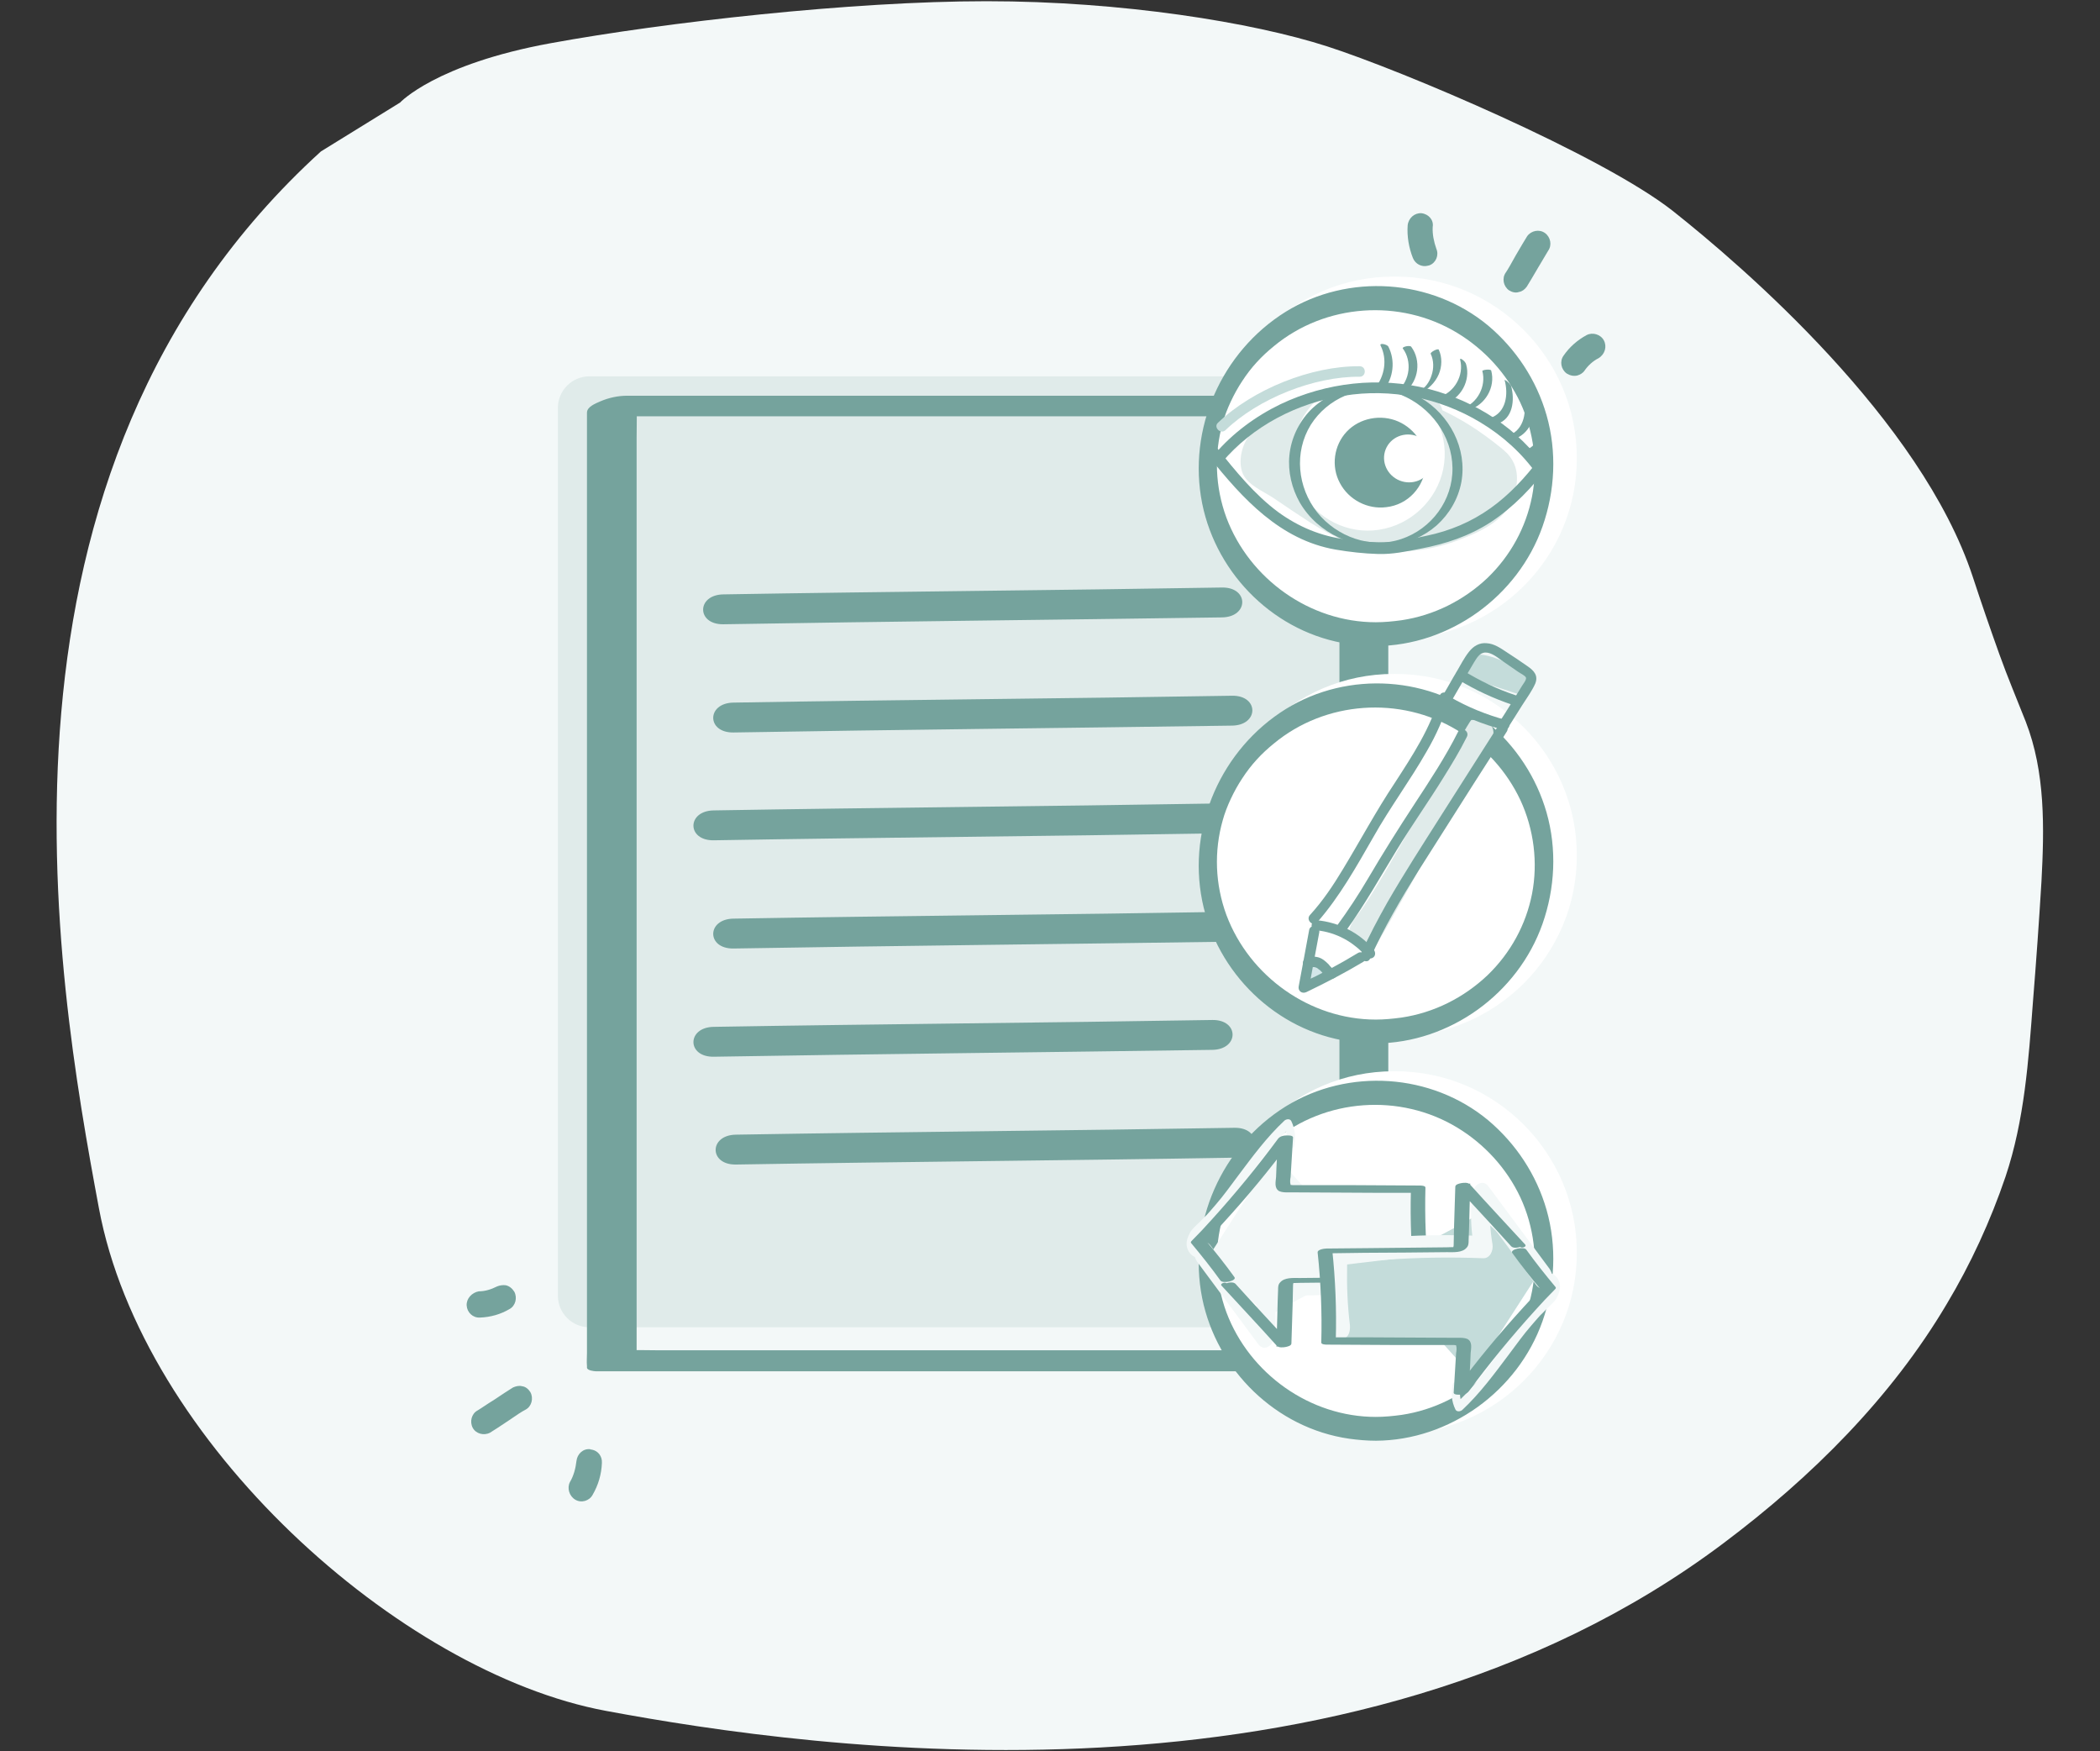 <?xml version="1.0" encoding="utf-8"?>
<!-- Generator: Adobe Illustrator 28.1.0, SVG Export Plug-In . SVG Version: 6.00 Build 0)  -->
<svg version="1.1" id="Layer_1" xmlns="http://www.w3.org/2000/svg" xmlns:xlink="http://www.w3.org/1999/xlink" x="0px" y="0px"
	 viewBox="0 0 520.2 433.7" style="enable-background:new 0 0 520.2 433.7;" xml:space="preserve">
<rect x="0" y="0" width="520.2" height="433.7" fill="#333333" stroke="none"/>
<style type="text/css">
	.st0{fill:#F3F8F8;}
	.st1{fill:#E0EBEA;}
	.st2{fill:#FFFFFF;}
	.st3{fill:#75A39D;}
	.st4{fill:none;stroke:#231F20;stroke-width:3.198;stroke-miterlimit:10;}
	.st5{fill:none;stroke:#75A39D;stroke-width:3.738;stroke-linecap:round;stroke-linejoin:round;stroke-miterlimit:10;}
	.st6{fill:#C4DCDA;}
	.st7{fill:none;stroke:#D56F42;stroke-width:0.719;stroke-miterlimit:10;}
	.st8{fill:none;stroke:#D56F42;stroke-width:0.781;stroke-miterlimit:10;}
	.st9{fill:none;stroke:#D56F42;stroke-width:0.946;stroke-miterlimit:10;}
	.st10{opacity:0.2;fill:#75A39D;}
	.st11{fill:#FFFFFF;stroke:#FFFFFF;stroke-width:0.592;stroke-miterlimit:10;}
	.st12{opacity:0.6;fill:#FFFFFF;}
	.st13{fill:none;stroke:#75A39D;stroke-width:3.01;stroke-linecap:round;stroke-linejoin:round;stroke-miterlimit:10;}
	.st14{fill:none;stroke:#231F20;stroke-width:3.574;stroke-miterlimit:10;}
	.st15{fill:none;stroke:#75A39D;stroke-width:3.752;stroke-linecap:round;stroke-linejoin:round;stroke-miterlimit:10;}
	.st16{fill:none;stroke:#D56F42;stroke-width:1.637;stroke-miterlimit:10;}
	.st17{fill:#D3E7E9;}
	.st18{fill:none;stroke:#231F20;stroke-width:3.392;stroke-miterlimit:10;}
	.st19{fill:#FFFFFF;stroke:#75A39D;stroke-width:0;stroke-miterlimit:10;}
	.st20{clip-path:url(#SVGID_00000120531009366584721000000014308535987983989384_);}
	.st21{fill:none;stroke:#75A39D;stroke-width:4.018;stroke-linecap:round;stroke-linejoin:round;stroke-miterlimit:10;}
	.st22{fill:none;stroke:#C4DCDA;stroke-width:2.073;stroke-linecap:round;stroke-linejoin:round;stroke-miterlimit:10;}
	.st23{fill:none;stroke:#C4DCDA;stroke-width:1.441;stroke-linecap:round;stroke-linejoin:round;stroke-miterlimit:10;}
</style>
<path class="st0" d="M99.1,25.4c0,0,8.8-9.5,37.3-14.7S211,0.3,244.4,0.3s65.8,5.2,84.4,11.2s67.7,26.8,85.4,40.6
	c17.6,13.9,61.7,51.9,74.5,90.8c2.1,6.4,4.3,12.8,6.6,19.2c2,5.6,4.3,11,6.5,16.6c4.9,12.6,4.6,26.4,3.9,39.6
	c-0.6,9.9-1.3,19.8-2.1,29.7c-1.1,14.6-2.1,29.4-6.8,43.4c-3.7,10.9-8.6,21.6-14.6,31.6c-13.7,23.1-33.3,42.7-55.3,59.2
	c-93.2,70-225.7,51-276.8,41.5S35.3,357.1,24.5,299.2S-7.9,117,79.5,37.5L99.1,25.4z"/>
<g>
	<path class="st3" d="M118.3,349.3c-1.5,0.8-2,2.8-1.2,4.3c0.8,1.5,2.8,2,4.3,1.2c0.8-0.5,2.7-1.7,4.6-3c1.7-1.2,3.4-2.3,4.2-2.7
		c1.5-0.8,2-2.8,1.2-4.3c-0.5-0.8-1.2-1.4-2.1-1.5c-0.7-0.2-1.5,0-2.2,0.3c-0.8,0.5-2.7,1.7-4.6,3
		C120.7,347.7,119,348.9,118.3,349.3"/>
	<path class="st3" d="M142.5,371.4c1.5,0.9,3.5,0.3,4.3-1.2c1.4-2.4,2.2-5.1,2.3-7.9c0.1-1.6-0.9-3-2.5-3.3c-0.1,0-0.3,0-0.4-0.1
		c-1.8-0.2-3.2,1.2-3.4,2.9c-0.2,1.8-0.7,3.7-1.6,5.2C140.4,368.5,141,370.5,142.5,371.4"/>
	<path class="st3" d="M115.6,323.3c0.1,1.7,1.5,3.1,3.3,3c2.6-0.1,5.1-0.8,7.3-2.1c1.5-0.8,2-2.8,1.2-4.3c-0.5-0.8-1.2-1.4-2.1-1.6
		c-0.7-0.1-1.5,0-2.2,0.3c-1.4,0.7-2.9,1.2-4.5,1.2C116.9,320.1,115.5,321.6,115.6,323.3"/>
</g>
<g>
	<path class="st3" d="M383.5,62.1c1-1.4,0.6-3.4-0.8-4.4s-3.4-0.6-4.4,0.8c-0.5,0.8-1.7,2.8-2.8,4.7c-1,1.8-2,3.6-2.5,4.3
		c-1,1.4-0.6,3.4,0.8,4.4c0.8,0.5,1.7,0.7,2.5,0.4c0.7-0.1,1.4-0.6,1.9-1.3c0.5-0.8,1.7-2.8,2.8-4.7C382,64.6,383.1,62.8,383.5,62.1
		"/>
	<path class="st3" d="M352.1,52.8c-1.7-0.1-3.2,1.2-3.4,3c-0.2,2.7,0.3,5.6,1.3,8.1c0.6,1.5,2.2,2.3,3.7,1.9c0.1,0,0.3-0.1,0.4-0.1
		c1.6-0.6,2.4-2.5,1.7-4.1c-0.6-1.7-1-3.6-0.9-5.4C355.2,54.5,353.9,53,352.1,52.8"/>
	<path class="st3" d="M397.3,84.3c-0.8-1.5-2.8-2.1-4.3-1.3c-2.2,1.2-4.2,2.9-5.7,5.1c-1,1.4-0.6,3.4,0.8,4.4
		c0.8,0.5,1.7,0.7,2.6,0.5c0.7-0.2,1.4-0.6,1.8-1.2c0.9-1.3,2.1-2.4,3.5-3.1C397.6,87.7,398.1,85.8,397.3,84.3"/>
</g>
<g>
	<path class="st1" d="M321,328.7H146c-4.3,0-7.8-3.5-7.8-7.8V101c0-4.3,3.5-7.8,7.8-7.8h182.7c4.3,0,7.8,3.5,7.8,7.8v212.2
		C336.5,321.8,329.5,328.7,321,328.7z"/>
	<g>
		<g>
			<path class="st3" d="M341.8,334.4c-1.7,0-3.3,0-5,0c-4.5,0-9.1,0-13.6,0c-6.7,0-13.4,0-20,0c-8.1,0-16.3,0-24.4,0
				c-8.9,0-17.8,0-26.8,0c-9,0-18.1,0-27.1,0c-8.4,0-16.8,0-25.2,0c-7.1,0-14.2,0-21.3,0c-5.1,0-10.2,0-15.3,0c-2.4,0-4.9-0.1-7.3,0
				c-0.1,0-0.2,0-0.3,0c0.7,0.3,1.4,0.6,2.2,0.9c0-2.1,0-4.2,0-6.4c0-5.7,0-11.5,0-17.2c0-8.5,0-17,0-25.4c0-10.3,0-20.7,0-31
				c0-11.3,0-22.7,0-34c0-11.5,0-23,0-34.4c0-10.7,0-21.3,0-32c0-9,0-18,0-27c0-6.5,0-13,0-19.4c0-3.1,0.1-6.2,0-9.2
				c0-0.1,0-0.3,0-0.4c-3.3,1.4-6.7,2.8-10,4.2c1.7,0,3.3,0,5,0c4.5,0,9.1,0,13.6,0c6.7,0,13.4,0,20,0c8.1,0,16.3,0,24.4,0
				c8.9,0,17.8,0,26.8,0c9,0,18.1,0,27.1,0c8.4,0,16.8,0,25.2,0c7.1,0,14.2,0,21.3,0c5.1,0,10.2,0,15.3,0c2.4,0,4.9,0.1,7.3,0
				c0.1,0,0.2,0,0.3,0c-0.7-0.3-1.4-0.6-2.2-0.9c0,2.1,0,4.2,0,6.4c0,5.7,0,11.5,0,17.2c0,8.5,0,17,0,25.4c0,10.3,0,20.7,0,31
				c0,11.3,0,22.7,0,34c0,11.5,0,23,0,34.4c0,10.7,0,21.3,0,32c0,9,0,18,0,27c0,6.5,0,13,0,19.4c0,2,0,4,0,6.1c0,1-0.1,2.1,0,3.2
				c0,0.1,0,0.3,0,0.4c0,0.7,1.8,0.9,2.2,0.9c1.4,0.1,3.1-0.2,4.4-0.6c1.4-0.4,2.9-0.9,4.1-1.7c0.7-0.5,1.4-1,1.4-1.9
				c0-2.1,0-4.2,0-6.4c0-5.7,0-11.5,0-17.2c0-8.5,0-17,0-25.4c0-10.3,0-20.7,0-31c0-11.3,0-22.7,0-34c0-11.5,0-23,0-34.4
				c0-10.7,0-21.3,0-32c0-9,0-18,0-27c0-6.5,0-13,0-19.4c0-2,0-4,0-6.1c0-1,0.1-2.1,0-3.2c0-0.1,0-0.3,0-0.4c0-0.7-1.8-0.9-2.2-0.9
				c-1.7,0-3.3,0-5,0c-4.5,0-9.1,0-13.6,0c-6.7,0-13.4,0-20,0c-8.1,0-16.3,0-24.4,0c-8.9,0-17.8,0-26.8,0c-9,0-18.1,0-27.1,0
				c-8.4,0-16.8,0-25.2,0c-7.1,0-14.2,0-21.3,0c-5.1,0-10.2,0-15.3,0c-2.4,0-4.9,0-7.3,0c-0.1,0-0.2,0-0.3,0c-2.3,0-4.6,0.5-6.7,1.4
				c-1.1,0.5-3.3,1.3-3.3,2.8c0,2.1,0,4.2,0,6.4c0,5.7,0,11.5,0,17.2c0,8.5,0,17,0,25.4c0,10.3,0,20.7,0,31c0,11.3,0,22.7,0,34
				c0,11.5,0,23,0,34.4c0,10.7,0,21.3,0,32c0,9,0,18,0,27c0,6.5,0,13,0,19.4c0,2,0,4,0,6.1c0,1-0.1,2.1,0,3.2c0,0.1,0,0.3,0,0.4
				c0,0.7,1.8,0.9,2.2,0.9c1.7,0,3.3,0,5,0c4.5,0,9.1,0,13.6,0c6.7,0,13.4,0,20,0c8.1,0,16.3,0,24.4,0c8.9,0,17.8,0,26.8,0
				c9,0,18.1,0,27.1,0c8.4,0,16.8,0,25.2,0c7.1,0,14.2,0,21.3,0c5.1,0,10.2,0,15.3,0c2.4,0,4.9,0,7.3,0c0.1,0,0.2,0,0.3,0
				c2.9,0,6.2-0.6,8.6-2.3c0.5-0.4,1.6-1.1,1.4-1.9C343.7,334.5,342.3,334.4,341.8,334.4z"/>
		</g>
	</g>
	<g>
		<path class="st3" d="M302.7,152.9c6.7-0.1,6.7-7.5,0-7.4c-41.2,0.7-82.3,1-123.5,1.7c-6.7,0.1-6.7,7.5,0,7.4
			C220.4,153.9,261.6,153.5,302.7,152.9"/>
		<path class="st3" d="M305.2,179.7c6.7-0.1,6.7-7.5,0-7.4c-41.2,0.7-82.3,1-123.5,1.7c-6.7,0.1-6.7,7.5,0,7.4
			C222.9,180.7,264,180.3,305.2,179.7"/>
		<path class="st3" d="M300.3,206.4c6.7-0.1,6.7-7.5,0-7.4c-41.2,0.7-82.3,1-123.5,1.7c-6.7,0.1-6.7,7.5,0,7.4
			C218,207.4,259.1,207.1,300.3,206.4"/>
		<path class="st3" d="M305.2,233.2c6.7-0.1,6.7-7.5,0-7.4c-41.2,0.7-82.3,1-123.5,1.7c-6.7,0.1-6.7,7.5,0,7.4
			C222.9,234.2,264,233.8,305.2,233.2"/>
		<path class="st3" d="M300.3,260c6.7-0.1,6.7-7.5,0-7.4c-41.2,0.7-82.3,1-123.5,1.7c-6.7,0.1-6.7,7.5,0,7.4
			C218,261,259.1,260.6,300.3,260"/>
		<path class="st3" d="M305.8,286.7c6.7-0.1,6.7-7.5,0-7.4c-41.2,0.7-82.3,1-123.5,1.7c-6.7,0.1-6.7,7.5,0,7.4
			C223.5,287.7,264.7,287.4,305.8,286.7"/>
	</g>
</g>
<g>
	<g>
		<path class="st2" d="M345.7,158.3h-0.5c-24.7,0-44.9-20.2-44.9-44.9v0c0-24.7,20.2-44.9,44.9-44.9h0.5c24.7,0,44.9,20.2,44.9,44.9
			v0C390.7,138.1,370.5,158.3,345.7,158.3z"/>
	</g>
	<g>
		<g>
			<path class="st3" d="M340.8,154.1c-16.3,0-31.3-10.7-37-25.9c-2.8-7.6-3.1-15.8-0.9-23.5c0.9-3.3,2.8-7.3,4.8-10.3
				c2.2-3.4,4.8-6.2,7.9-8.7c12.7-10.5,31.2-11.8,45.3-3.3c6.8,4.1,12.3,10.1,15.7,17.3c3.4,7.3,4.4,15.6,2.9,23.3
				c-1.5,7.6-5.3,14.6-11,20.1c-5.9,5.6-13.3,9.3-21.3,10.5C345,153.9,342.9,154.1,340.8,154.1c-1.5,0-2.3,2-2.3,3.3
				c0,1.4,0.8,2.6,2.3,2.6c18.3-0.1,35.2-12.3,41.3-29.6c3.1-8.8,3.6-18.5,1-27.6c-2.5-8.7-7.6-16.4-14.5-22.2
				c-14-11.6-34.6-13-50.1-3.4c-15.9,9.9-24.4,29-20.7,47.5c3.6,17.8,18.3,32.2,36.4,34.8c2.2,0.3,4.4,0.5,6.7,0.5
				c1.5,0,2.3-2.1,2.3-3.3C343.1,155.3,342.3,154.1,340.8,154.1z"/>
		</g>
	</g>
	<g>
		<path class="st2" d="M345.7,256.7h-0.5c-24.7,0-44.9-20.2-44.9-44.9v0c0-24.7,20.2-44.9,44.9-44.9h0.5c24.7,0,44.9,20.2,44.9,44.9
			v0C390.7,236.5,370.5,256.7,345.7,256.7z"/>
	</g>
	<g>
		<g>
			<path class="st3" d="M340.8,252.5c-16.3,0-31.3-10.7-37-25.9c-2.8-7.6-3.1-15.8-0.9-23.5c0.9-3.3,2.8-7.3,4.8-10.3
				c2.2-3.4,4.8-6.2,7.9-8.7c12.7-10.5,31.2-11.8,45.3-3.3c6.8,4.1,12.3,10.1,15.7,17.3c3.4,7.3,4.4,15.6,2.9,23.3
				c-1.5,7.6-5.3,14.6-11,20.1c-5.9,5.6-13.3,9.3-21.3,10.5C345,252.3,342.9,252.5,340.8,252.5c-1.5,0-2.3,2-2.3,3.3
				c0,1.4,0.8,2.6,2.3,2.6c18.3-0.1,35.2-12.3,41.3-29.6c3.1-8.8,3.6-18.5,1-27.6c-2.5-8.7-7.6-16.4-14.5-22.2
				c-14-11.6-34.6-13-50.1-3.4c-15.9,9.9-24.4,29-20.7,47.5c3.6,17.8,18.3,32.2,36.4,34.8c2.2,0.3,4.4,0.5,6.7,0.5
				c1.5,0,2.3-2.1,2.3-3.3C343.1,253.7,342.3,252.5,340.8,252.5z"/>
		</g>
	</g>
	<g>
		<path class="st2" d="M345.7,355.1h-0.5c-24.7,0-44.9-20.2-44.9-44.9v0c0-24.7,20.2-44.9,44.9-44.9h0.5c24.7,0,44.9,20.2,44.9,44.9
			v0C390.7,334.9,370.5,355.1,345.7,355.1z"/>
	</g>
	<g>
		<g>
			<path class="st3" d="M340.8,350.9c-16.3,0-31.3-10.7-37-25.9c-2.8-7.6-3.1-15.8-0.9-23.5c0.9-3.3,2.8-7.3,4.8-10.3
				c2.2-3.4,4.8-6.2,7.9-8.7c12.7-10.5,31.2-11.8,45.3-3.3c6.8,4.1,12.3,10.1,15.7,17.3c3.4,7.3,4.4,15.6,2.9,23.3
				c-1.5,7.6-5.3,14.6-11,20.1c-5.9,5.6-13.3,9.3-21.3,10.5C345,350.7,342.9,350.9,340.8,350.9c-1.5,0-2.3,2-2.3,3.3
				c0,1.4,0.8,2.6,2.3,2.6c18.3-0.1,35.2-12.3,41.3-29.6c3.1-8.8,3.6-18.5,1-27.6c-2.5-8.7-7.6-16.4-14.5-22.2
				c-14-11.6-34.6-13-50.1-3.4c-15.9,9.9-24.4,29-20.7,47.5c3.6,17.8,18.3,32.2,36.4,34.8c2.2,0.3,4.4,0.5,6.7,0.5
				c1.5,0,2.3-2.1,2.3-3.3C343.1,352.1,342.3,350.9,340.8,350.9z"/>
		</g>
	</g>
</g>
<g>
	<path class="st1" d="M364.5,178.3c-0.8,0-22.1,40.7-28.1,48.1c-6.1,7.4,1.9,9.9,3.7,8.6c1.8-1.3,21.3-38.5,26-45
		C370.8,183.4,372.2,177.8,364.5,178.3z"/>
	<path class="st17" d="M323.9,238.9c0,0,3.1-0.6,3.9,0.7c0.8,1.4,0.6,3.3-1.4,3.4S322.2,242.9,323.9,238.9z"/>
	<g>
		<path class="st6" d="M364.7,162.3c3.6-1.1,9.9,2.6,13.4,3.9c3.5,1.3-1.1,6-1.1,6l-15.2-5C361.8,167.2,362.5,163,364.7,162.3z"/>
	</g>
	<g>
		<g>
			<path class="st3" d="M324.3,230.3c-0.9,4.7-1.7,9.4-2.6,14c-0.2,1.1,0.8,1.9,1.9,1.4c4.8-2.3,9.6-4.8,14.1-7.5
				c1.4-0.8,0.1-3-1.3-2.2c-4.6,2.8-9.3,5.3-14.1,7.5c0.6,0.5,1.2,1,1.9,1.4c0.9-4.7,1.7-9.4,2.6-14c0.1-0.7-0.2-1.4-0.9-1.6
				C325.2,229.2,324.4,229.6,324.3,230.3L324.3,230.3z"/>
		</g>
	</g>
	<g>
		<g>
			<path class="st3" d="M371.1,179.8c-4.7,7.4-9.5,14.9-14.2,22.3c-4.5,7.1-9.1,14.2-13.3,21.5c-2.3,4.1-4.5,8.2-6.4,12.5
				c-0.7,1.5,1.5,2.8,2.2,1.3c3.4-7.6,7.6-14.7,12-21.8c4.6-7.3,9.3-14.6,13.9-21.9c2.7-4.2,5.4-8.4,8-12.6
				C374.1,179.7,371.9,178.4,371.1,179.8L371.1,179.8z"/>
		</g>
	</g>
	<g>
		<g>
			<path class="st3" d="M373,178.3c-4.8-1.3-9.5-3.2-13.8-5.7c-1.4-0.8-2.7,1.4-1.3,2.2c4.5,2.6,9.4,4.6,14.4,5.9
				C373.9,181.2,374.6,178.7,373,178.3L373,178.3z"/>
		</g>
	</g>
	<g>
		<g>
			<path class="st3" d="M356.6,172.4c-2.2,7.9-6.7,14.7-11.1,21.5c-4.6,6.9-8.5,14.2-12.8,21.3c-2.4,4-5,7.9-8.2,11.4
				c-1.1,1.2,0.7,3,1.8,1.8c5.6-6.4,9.7-13.8,13.9-21.1c4.1-7.3,9.1-14,13.2-21.2c2.4-4.1,4.3-8.4,5.6-12.9
				C359.4,171.5,357,170.8,356.6,172.4L356.6,172.4z"/>
		</g>
	</g>
	<g>
		<g>
			<path class="st3" d="M361.2,181.2c-3.1,6.2-7,12.1-10.8,17.9c-4,6.1-7.9,12.3-11.6,18.6c-2.3,3.9-4.8,7.7-7.5,11.4
				c-1,1.3,1.2,2.6,2.2,1.3c4.6-6.4,8.4-13.2,12.5-19.9c3.7-6.1,7.9-12,11.6-18c2-3.2,4-6.5,5.7-9.9
				C364.2,181.1,362,179.8,361.2,181.2L361.2,181.2z"/>
		</g>
	</g>
	<g>
		<g>
			<path class="st3" d="M324.4,239.6c0.1-0.1,0.3-0.1,0.5-0.1c0.1,0,0.1,0,0.2,0c0.2,0-0.3,0,0,0c0.1,0,0.3,0,0.4,0
				c0.1,0,0.1,0,0.2,0c0,0-0.3-0.1-0.2,0c0,0,0.1,0,0.1,0c0.1,0,0.2,0.1,0.3,0.1c0.1,0,0.1,0,0.2,0.1c0.1,0-0.2-0.1-0.2-0.1
				c0,0,0.1,0,0.1,0c0.2,0.1,0.4,0.2,0.6,0.4c0.1,0-0.3-0.2-0.1-0.1c0,0,0.1,0.1,0.1,0.1c0.1,0.1,0.2,0.2,0.3,0.2
				c0.2,0.2,0.3,0.3,0.5,0.5c0.3,0.3,0.5,0.6,0.8,0.9c0.4,0.4,0.8,0.7,1.3,0.8c0.6,0.1,1.4-0.2,1.6-0.9c0.1-0.6-0.2-1.4-0.9-1.6
				c-0.2,0-0.1-0.1,0.1,0.1c-0.1,0-0.1-0.1-0.2-0.1c-0.1-0.1,0.3,0.2,0.1,0.1c0,0-0.1-0.1-0.1-0.1c-0.1-0.1-0.1-0.1-0.2-0.2
				c-0.3-0.3-0.6-0.6-0.8-0.9c-0.8-0.8-1.7-1.6-2.9-1.8c-0.8-0.2-1.7-0.1-2.5,0.2c-0.6,0.2-1.1,0.9-0.9,1.6
				C323.1,239.3,323.7,239.8,324.4,239.6L324.4,239.6z"/>
		</g>
	</g>
	<g>
		<g>
			<path class="st3" d="M359.9,173c1.7-3,3.5-6,5.2-8.9c0.7-1.1,1.4-2.5,2.9-2.5c1.4,0,2.8,1.1,3.9,1.9c1.4,1,2.8,1.9,4.2,2.9
				c0.4,0.3,1.7,0.9,1.9,1.4c0.2,0.5-0.7,1.6-1,2.1c-1.8,2.9-3.6,5.9-5.5,8.8c-0.9,1.4,1.3,2.7,2.2,1.3c1.1-1.8,2.3-3.6,3.4-5.4
				c1.1-1.7,2.4-3.5,3.2-5.3c0.8-2-0.3-3.2-1.9-4.3c-1.7-1.2-3.5-2.4-5.2-3.5c-1.5-1-3.1-2.1-4.9-2.2c-1.8-0.2-3.3,0.7-4.4,2.1
				c-1.2,1.5-2.1,3.3-3.1,5c-1.1,1.8-2.1,3.7-3.2,5.5C356.9,173.2,359.1,174.5,359.9,173L359.9,173z"/>
		</g>
	</g>
	<g>
		<g>
			<path class="st3" d="M375.5,172.2c-4.6-1.5-8.9-3.6-13-6.1c-1.4-0.9-2.7,1.3-1.3,2.2c4.3,2.6,8.8,4.7,13.6,6.3
				C376.3,175.2,377,172.7,375.5,172.2L375.5,172.2z"/>
		</g>
	</g>
	<g>
		<g>
			<path class="st3" d="M326.2,230.4c4.8,0.5,9.2,2.9,12.3,6.6c0.4,0.5,1.3,0.5,1.8,0c0.5-0.5,0.4-1.3,0-1.8
				c-3.5-4.2-8.7-6.8-14.1-7.3c-0.7-0.1-1.3,0.6-1.3,1.3C324.9,229.8,325.5,230.3,326.2,230.4L326.2,230.4z"/>
		</g>
	</g>
</g>
<g>
	<g>
		<path class="st0" d="M315.7,285.9l-16.5,25.6c0,0,15.2,15.1,15.2,14.5s20.2-11,20.2-11l16.8-2l-3.6-17.8l-24.9-1.3L315.7,285.9z"
			/>
		<path class="st0" d="M294.1,309.1c0.3,1,1,1.8,1.9,2.2c0.1,0.4,0.3,0.7,0.5,1.1l15.2,20.5c1.5,2,3.8,0.2,4-1.9
			c0.4-3.4,0.4-6.9,0-10.3c8.8,0.3,17.5,0,26.3-0.9c2.2-0.2,4.6-0.2,6.7-0.8c2.2-0.6,2.7-2.7,2.8-5.1c0.2-5.7-0.2-11.3-0.9-16.9
			c-0.2-1.5-1.8-2.3-2.9-1.9c-1.4,0.4-1.8,1.9-1.7,3.4c0.6,4.8,0.8,9.7,0.7,14.6c0,0.2,0,0.5,0,0.7c-0.1,0-0.3,0.1-0.4,0.1
			c-0.8-0.2-2.2,0.3-3.1,0.3c-1.9,0.2-3.9,0.4-5.8,0.5c-8.1,0.6-16.3,0.7-24.4,0.4c-1.6-0.1-2.6,1.8-2.3,3.5
			c0.3,1.8,0.5,3.6,0.6,5.3c-3.8-5.1-7.6-10.3-11.4-15.4c-1.1-1.5-2.7-0.9-3.5,0.4c-0.2-0.3-0.3-0.8-0.3-1.2
			c0.2-1.2,1.3-2.1,2.1-2.9c2-1.9,3.8-3.9,5.5-6c3.4-4.2,6.5-8.8,9.9-13c1.6-2,3.2-3.9,5-5.6c0.2,1,0.2,2,0,2.9
			c-0.3,1.3,1.8,1.9,2,0.6c0.4-2.1,0.2-4.1-0.7-6c-0.3-0.7-1.2-0.6-1.7-0.2c-4.4,4.1-8,9-11.6,13.8c-1.8,2.4-3.5,4.8-5.5,7.1
			c-1,1.1-1.9,2.3-3,3.3c-1,1.1-2.2,2-3.1,3.2C294.3,306.1,293.6,307.6,294.1,309.1z"/>
		<g>
			<g>
				<path class="st3" d="M302.6,318.4c4.6,5,9.2,9.9,13.7,14.9c0.5,0.5,1.5,0.4,2.1,0.3c0.5-0.1,1.5-0.3,1.5-0.9
					c0.1-3.2,0.2-6.4,0.3-9.5c0-1.6,0.1-3.1,0.1-4.7c0-0.3,0-0.5,0.1-0.8c0,0,0.1-0.2,0.1-0.2c-0.3,0.1-0.5,0.2-0.8,0.2
					c-0.2,0-0.2,0-0.1,0c0.8,0.1,1.6,0,2.5,0c6.3-0.1,12.7-0.1,19-0.2c3.6,0,7.1-0.1,10.7-0.1c0.4,0,2.3-0.2,2.2-1
					c-0.8-7.4-1.1-14.9-0.9-22.3c0-0.5-1.2-0.5-1.4-0.5c-5.9,0-11.8-0.1-17.7-0.1c-3,0-5.9,0-8.9,0c-1.5,0-2.9,0-4.4,0
					c-0.2,0-0.3,0-0.5,0c0,0-0.6-0.1-0.5,0c0.2,0.1,0.1,0,0-0.1c-0.2-0.6-0.1-1.4,0-1.9c0.2-3.3,0.4-6.5,0.6-9.8
					c0-0.6-1.4-0.5-1.7-0.5c-0.7,0-1.5,0.2-2,0.8c-5.1,6.9-10.6,13.6-16.4,20c-1.6,1.8-3.3,3.6-5,5.3c-0.2,0.2-0.3,0.4-0.1,0.6
					c2.5,3,4.9,6,7.2,9.2c0.6,0.9,4.1,0.1,3.5-0.8c-2.3-3.2-4.7-6.2-7.2-9.2c0,0.2-0.1,0.4-0.1,0.6c6-6.3,11.8-12.9,17.2-19.8
					c1.5-1.9,3-3.9,4.5-5.9c-1.2,0.1-2.4,0.2-3.6,0.3c-0.2,3.1-0.4,6.1-0.5,9.2c-0.1,1.2-0.5,2.8,0.8,3.5c0.7,0.3,1.5,0.3,2.3,0.3
					c0.8,0,1.7,0,2.5,0c6.2,0,12.5,0.1,18.7,0.1c3.5,0,7,0,10.5,0c-0.5-0.2-1-0.4-1.4-0.5c-0.2,7.4,0.1,14.9,0.9,22.3
					c0.7-0.3,1.5-0.7,2.2-1c-6.8,0.1-13.6,0.2-20.4,0.2c-3.4,0-6.8,0.1-10.2,0.1c-1.6,0-3.8-0.2-4.9,1.1c-0.5,0.5-0.5,1.2-0.5,1.8
					c0,0.9-0.1,1.8-0.1,2.7c-0.1,3.8-0.2,7.6-0.3,11.4c1.2-0.2,2.4-0.4,3.6-0.6c-4.6-5-9.2-9.9-13.7-14.9c-0.5-0.6-1.7-0.4-2.3-0.2
					C303.5,317.4,302.1,317.9,302.6,318.4L302.6,318.4z"/>
			</g>
		</g>
	</g>
</g>
<g>
	<g>
		<path class="st6" d="M364.7,340.8l16.5-25.6c0,0-15.2-15.1-15.2-14.5c0,0.6-20.2,11-20.2,11l-16.8,2l3.6,17.8l24.9,1.3
			L364.7,340.8z"/>
		<path class="st0" d="M386.3,317.6c-0.3-1-1-1.8-1.9-2.2c-0.1-0.4-0.3-0.7-0.5-1.1l-15.2-20.5c-1.5-2-3.8-0.2-4,1.9
			c-0.4,3.4-0.4,6.9,0,10.3c-8.8-0.3-17.5,0-26.3,0.9c-2.2,0.2-4.6,0.2-6.7,0.8c-2.2,0.6-2.7,2.7-2.8,5.1
			c-0.2,5.7,0.2,11.3,0.9,16.9c0.2,1.5,1.8,2.3,2.9,1.9c1.4-0.4,1.8-1.9,1.7-3.4c-0.6-4.8-0.8-9.7-0.7-14.6c0-0.2,0-0.5,0-0.7
			c0.1,0,0.3-0.1,0.4-0.1c0.8,0.2,2.2-0.3,3.1-0.3c1.9-0.2,3.9-0.4,5.8-0.5c8.1-0.6,16.3-0.7,24.4-0.4c1.6,0.1,2.6-1.8,2.3-3.5
			c-0.3-1.8-0.5-3.6-0.6-5.3c3.8,5.1,7.6,10.3,11.4,15.4c1.1,1.5,2.7,0.9,3.5-0.4c0.2,0.3,0.3,0.8,0.3,1.2c-0.2,1.2-1.3,2.1-2.1,2.9
			c-2,1.9-3.8,3.9-5.5,6c-3.4,4.2-6.5,8.8-9.9,13c-1.6,2-3.2,3.9-5,5.6c-0.2-1-0.2-2,0-2.9c0.3-1.3-1.8-1.9-2-0.6
			c-0.4,2.1-0.2,4.1,0.7,6c0.3,0.7,1.2,0.6,1.7,0.2c4.4-4.1,8-9,11.6-13.8c1.8-2.4,3.5-4.8,5.5-7.1c1-1.1,1.9-2.3,3-3.3
			c1-1.1,2.2-2,3.1-3.2C386.1,320.6,386.7,319.1,386.3,317.6z"/>
		<g>
			<g>
				<path class="st3" d="M377.8,308.2c-4.6-5-9.2-9.9-13.7-14.9c-0.5-0.5-1.5-0.4-2.1-0.3c-0.5,0.1-1.5,0.3-1.5,0.9
					c-0.1,3.2-0.2,6.4-0.3,9.5c0,1.6-0.1,3.1-0.1,4.7c0,0.3,0,0.5-0.1,0.8c0,0-0.1,0.2-0.1,0.2c0.3-0.1,0.5-0.2,0.8-0.2
					c0.2,0,0.2,0,0.1,0c-0.8-0.1-1.6,0-2.5,0c-6.3,0.1-12.7,0.1-19,0.2c-3.6,0-7.1,0.1-10.7,0.1c-0.4,0-2.3,0.2-2.2,1
					c0.8,7.4,1.1,14.9,0.9,22.3c0,0.5,1.2,0.5,1.4,0.5c5.9,0,11.8,0.1,17.7,0.1c3,0,5.9,0,8.9,0c1.5,0,2.9,0,4.4,0
					c0.2,0,0.3,0,0.5,0c0,0,0.6,0.1,0.5,0c-0.2-0.1-0.1,0,0,0.1c0.2,0.6,0.1,1.4,0,1.9c-0.2,3.3-0.4,6.5-0.6,9.8
					c0,0.6,1.4,0.5,1.7,0.5c0.7,0,1.5-0.2,2-0.8c5.1-6.9,10.6-13.6,16.4-20c1.6-1.8,3.3-3.6,5-5.3c0.2-0.2,0.3-0.4,0.1-0.6
					c-2.5-3-4.9-6-7.2-9.2c-0.6-0.9-4.1-0.1-3.5,0.8c2.3,3.2,4.7,6.2,7.2,9.2c0-0.2,0.1-0.4,0.1-0.6c-6,6.3-11.8,12.9-17.2,19.8
					c-1.5,1.9-3,3.9-4.5,5.9c1.2-0.1,2.4-0.2,3.6-0.3c0.2-3.1,0.4-6.1,0.5-9.2c0.1-1.2,0.5-2.8-0.8-3.5c-0.7-0.3-1.5-0.3-2.3-0.3
					c-0.8,0-1.7,0-2.5,0c-6.2,0-12.5-0.1-18.7-0.1c-3.5,0-7,0-10.5,0c0.5,0.2,1,0.4,1.4,0.5c0.2-7.4-0.1-14.9-0.9-22.3
					c-0.7,0.3-1.5,0.7-2.2,1c6.8-0.1,13.6-0.2,20.4-0.2c3.4,0,6.8-0.1,10.2-0.1c1.6,0,3.8,0.2,4.9-1.1c0.5-0.5,0.5-1.2,0.5-1.8
					c0-0.9,0.1-1.8,0.1-2.7c0.1-3.8,0.2-7.6,0.3-11.4c-1.2,0.2-2.4,0.4-3.6,0.6c4.6,5,9.2,9.9,13.7,14.9c0.5,0.6,1.7,0.4,2.3,0.2
					C376.9,309.2,378.3,308.8,377.8,308.2L377.8,308.2z"/>
			</g>
		</g>
	</g>
</g>
<g>
	<path class="st1" d="M372.3,111.3c-2.7-2.2-5.5-4.3-8.4-6.1c-2.1-1.3-4.3-2.5-6.6-3.6c-0.2-0.9-0.6-1.6-1.2-2
		c-11.7-7.2-25.1-4.3-36.7,1.7c-2.8,1.4-5.8,2.9-8.3,4.8c-3,2.3-4.8,7.6-3.2,11.3c1.3,2.8,5.1,4.3,7.5,5.9c3.1,2.1,6.2,4.2,9.3,6.2
		c5.6,3.5,11.4,6.3,17.9,6.9c6.4,0.6,13-0.4,19.1-2.8c6.3-2.4,13.3-5.8,14-13.8C376.1,116.1,374.9,113.5,372.3,111.3z"/>
	<g>
		
			<ellipse transform="matrix(0.37 -0.929 0.929 0.37 109.061 385.914)" class="st2" cx="339.1" cy="112.5" rx="18.7" ry="18.4"/>
		<g>
			<path class="st2" d="M345.7,95.3c7,2.8,11.5,9.9,11.4,17.4c-0.1,7.6-5.1,14.7-12.3,17.3c-7.2,2.6-15.4,0.1-20-6.1
				c-4.5-6.1-4.8-14.6-0.9-21c3.9-6.4,11.6-10.1,19.1-8.5C343.9,94.6,344.8,94.9,345.7,95.3c0.2,0.1,0.5,0.1,0.6,0
				c0.1-0.1,0.2-0.2,0-0.2c-7.2-2.8-15.6-1-20.9,4.7c-5.5,5.8-6.7,14.8-3,21.8c3.7,6.9,11.5,10.8,19.2,9.6c7.9-1.2,14.3-7.3,15.9-15
				c1.6-7.7-1.9-15.9-8.7-19.9c-0.8-0.5-1.7-0.9-2.6-1.3C346.1,95,345.3,95.1,345.7,95.3z"/>
		</g>
	</g>
	<g>
		<ellipse class="st3" cx="342" cy="114.6" rx="10.3" ry="10.1"/>
		<g>
			<path class="st3" d="M351.1,115.1c-0.3,3.8-2.9,7.1-6.6,8.2c-3.7,1.1-7.8-0.2-10-3.4c-2.2-3.1-2.2-7.4-0.1-10.5
				c2.2-3.1,6.2-4.7,9.8-3.7C348.5,106.8,351.3,110.8,351.1,115.1c-0.1,1.3,2.1,1.6,2.1,0.2c0.2-4.7-2.5-9-6.8-10.9
				c-4.3-1.9-9.6-0.9-12.8,2.5c-3.2,3.4-3.9,8.6-1.7,12.7c2.2,4.2,6.9,6.6,11.5,6c5.4-0.6,9.4-5,9.8-10.4
				C353.4,114.1,351.2,113.8,351.1,115.1z"/>
		</g>
	</g>
	<g>
		<g>
			<path class="st3" d="M347.1,97.8c7.3,3,12.6,10.1,12.7,18.1c0.1,8-5.2,15.1-12.7,17.6c-7.5,2.5-15.9-0.5-20.8-6.6
				c-4.9-6.2-5.8-14.9-1.6-21.7c4.1-6.5,12.1-10,19.6-8.2C345.2,97.1,346.2,97.4,347.1,97.8c0.5,0.2,1.3,0.3,1.8,0
				c0.4-0.2,0.5-0.5,0-0.7c-8.1-3.2-18-1.8-24.3,4.5c-2.9,3-4.8,7-5.2,11.2c-0.4,4,0.6,8.2,2.6,11.7c4.5,7.7,13.7,11.8,22.5,10.6
				c4.2-0.5,8.2-2.2,11.4-5c3.1-2.8,5.3-6.5,6.1-10.7c1.5-8.3-2.9-16.7-10.1-20.9c-1-0.6-2-1-3-1.5c-0.5-0.2-1.3-0.3-1.8,0
				C346.7,97.2,346.6,97.6,347.1,97.8z"/>
		</g>
	</g>
	<g>
		<ellipse transform="matrix(0.37 -0.929 0.929 0.37 114.384 395.666)" class="st2" cx="348.9" cy="113.5" rx="5.9" ry="6.1"/>
	</g>
	<g>
		<g>
			<path class="st3" d="M302.7,114.5c7.6-9,18.6-14.7,30.2-16.5c11.6-1.9,23.7,0.5,33.8,6.6c5.5,3.3,10.4,7.7,14.1,13
				c1,1.4,3.3,0.1,2.3-1.4c-6.9-10-17.6-16.9-29.3-19.9c-12.2-3.1-25.2-1.6-36.6,3.8c-6.2,3-11.9,7.2-16.4,12.5
				C299.7,113.9,301.6,115.8,302.7,114.5L302.7,114.5z"/>
		</g>
	</g>
	<g>
		<g>
			<path class="st3" d="M299.5,113.1c8.3,10.4,17.6,20.6,31.3,23c3.5,0.6,7.1,1,10.6,1.1c3.5,0.1,6.9-0.6,10.4-1.3
				c6.3-1.2,12.1-3.1,17.5-6.6c5.6-3.7,10.4-8.7,14.4-14.1c1.1-1.5-1.4-2.9-2.5-1.4c-3.4,4.5-7.3,8.7-11.9,12
				c-4.9,3.5-10.2,5.7-16,6.9c-3.3,0.7-6.6,1.5-10,1.6c-3.3,0.1-6.6-0.3-9.8-0.7c-6.3-0.8-11.8-3.1-16.9-6.8
				c-5.8-4.3-10.5-10.1-15-15.7C300.4,109.7,298.4,111.7,299.5,113.1L299.5,113.1z"/>
		</g>
	</g>
	<g>
		<g>
			<path class="st3" d="M358,99.9c3.9-1.2,6.3-5.7,5.2-9.6c-0.1-0.5-0.5-0.9-0.9-1.2c-0.1-0.1-0.7-0.5-0.6,0c1,3.8-1.4,8.1-5.2,9.2
				C356.3,98.3,357.3,100,358,99.9L358,99.9z"/>
		</g>
	</g>
	<g>
		<g>
			<path class="st3" d="M351.8,97.4c2-1,3.7-2.6,4.6-4.7c0.8-1.9,0.9-4.2,0-6.1c-0.2-0.4-2.1,0.6-2,1c0.8,1.7,0.8,3.7,0.2,5.4
				c-0.5,1.6-1.6,3.2-3.1,3.9c-0.2,0.1-1,0.5-0.8,0.8C350.8,97.9,351.6,97.5,351.8,97.4L351.8,97.4z"/>
		</g>
	</g>
	<g>
		<g>
			<path class="st3" d="M348.2,96.9c3.2-2.6,3.9-7.6,1.4-11c-0.3-0.5-2.4,0-2.1,0.4c2.3,3.1,1.8,7.9-1.2,10.4
				c-0.4,0.3,0.2,0.4,0.4,0.5C347.1,97.2,347.8,97.2,348.2,96.9L348.2,96.9z"/>
		</g>
	</g>
	<g>
		<g>
			<path class="st3" d="M342.7,96.7c2.5-3.1,3-7.4,1.2-10.9c-0.3-0.5-2.3-1-1.9-0.2c1.7,3.4,1,7.5-1.3,10.4
				C340.4,96.3,342.2,97.2,342.7,96.7L342.7,96.7z"/>
		</g>
	</g>
	<g>
		<g>
			<path class="st3" d="M363.9,101.5c4-1.2,6.6-5.6,5.5-9.7c-0.1-0.5-2.3-0.2-2.2,0.1c1,3.7-1.2,8-4.9,9.2c-0.4,0.1-0.3,0.4,0,0.4
				C362.9,101.7,363.5,101.7,363.9,101.5L363.9,101.5z"/>
		</g>
	</g>
	<g>
		<g>
			<path class="st3" d="M370.8,105c4-1.2,4.5-6,3.5-9.5c0-0.1-0.3-0.3-0.3-0.4c-0.2-0.2-0.4-0.4-0.6-0.6c-0.1-0.1-0.7-0.5-0.7-0.4
				c1,3.5,0.4,8.1-3.5,9.4c0,0,0.7,0.8,0.7,0.8C370,104.5,370.5,105.1,370.8,105L370.8,105z"/>
		</g>
	</g>
	<g>
		<g>
			<path class="st3" d="M374.9,108.8c1.9-0.6,3.4-1.9,4.3-3.8c0.8-1.9,0.8-3.9,0.3-5.9c-0.2-0.6-2.3-0.8-2.1,0
				c0.9,3.4-0.2,7.7-3.9,8.8c-0.4,0.1-0.5,0.5-0.1,0.7C373.7,108.8,374.4,108.9,374.9,108.8L374.9,108.8z"/>
		</g>
	</g>
	<g>
		<g>
			<path class="st3" d="M378.6,113.6c1.8-0.5,3.2-1.8,3.9-3.5c0.8-1.8,0.7-3.8,0.2-5.6c-0.1-0.5-0.5-0.9-0.8-1.3
				c-0.1-0.1-0.7-0.5-0.6-0.1c0.5,1.7,0.5,3.6-0.2,5.3c-0.7,1.7-2.1,2.8-3.9,3.4C377,111.9,378,113.8,378.6,113.6L378.6,113.6z"/>
		</g>
	</g>
	<g>
		<g>
			<path class="st6" d="M303.6,106.5c8.1-7.8,21.9-13.3,33.2-13.2c1.7,0,1.7-2.6,0-2.6c-12-0.1-26.4,5.7-35.1,14
				C300.5,105.8,302.4,107.7,303.6,106.5L303.6,106.5z"/>
		</g>
	</g>
</g>
</svg>
